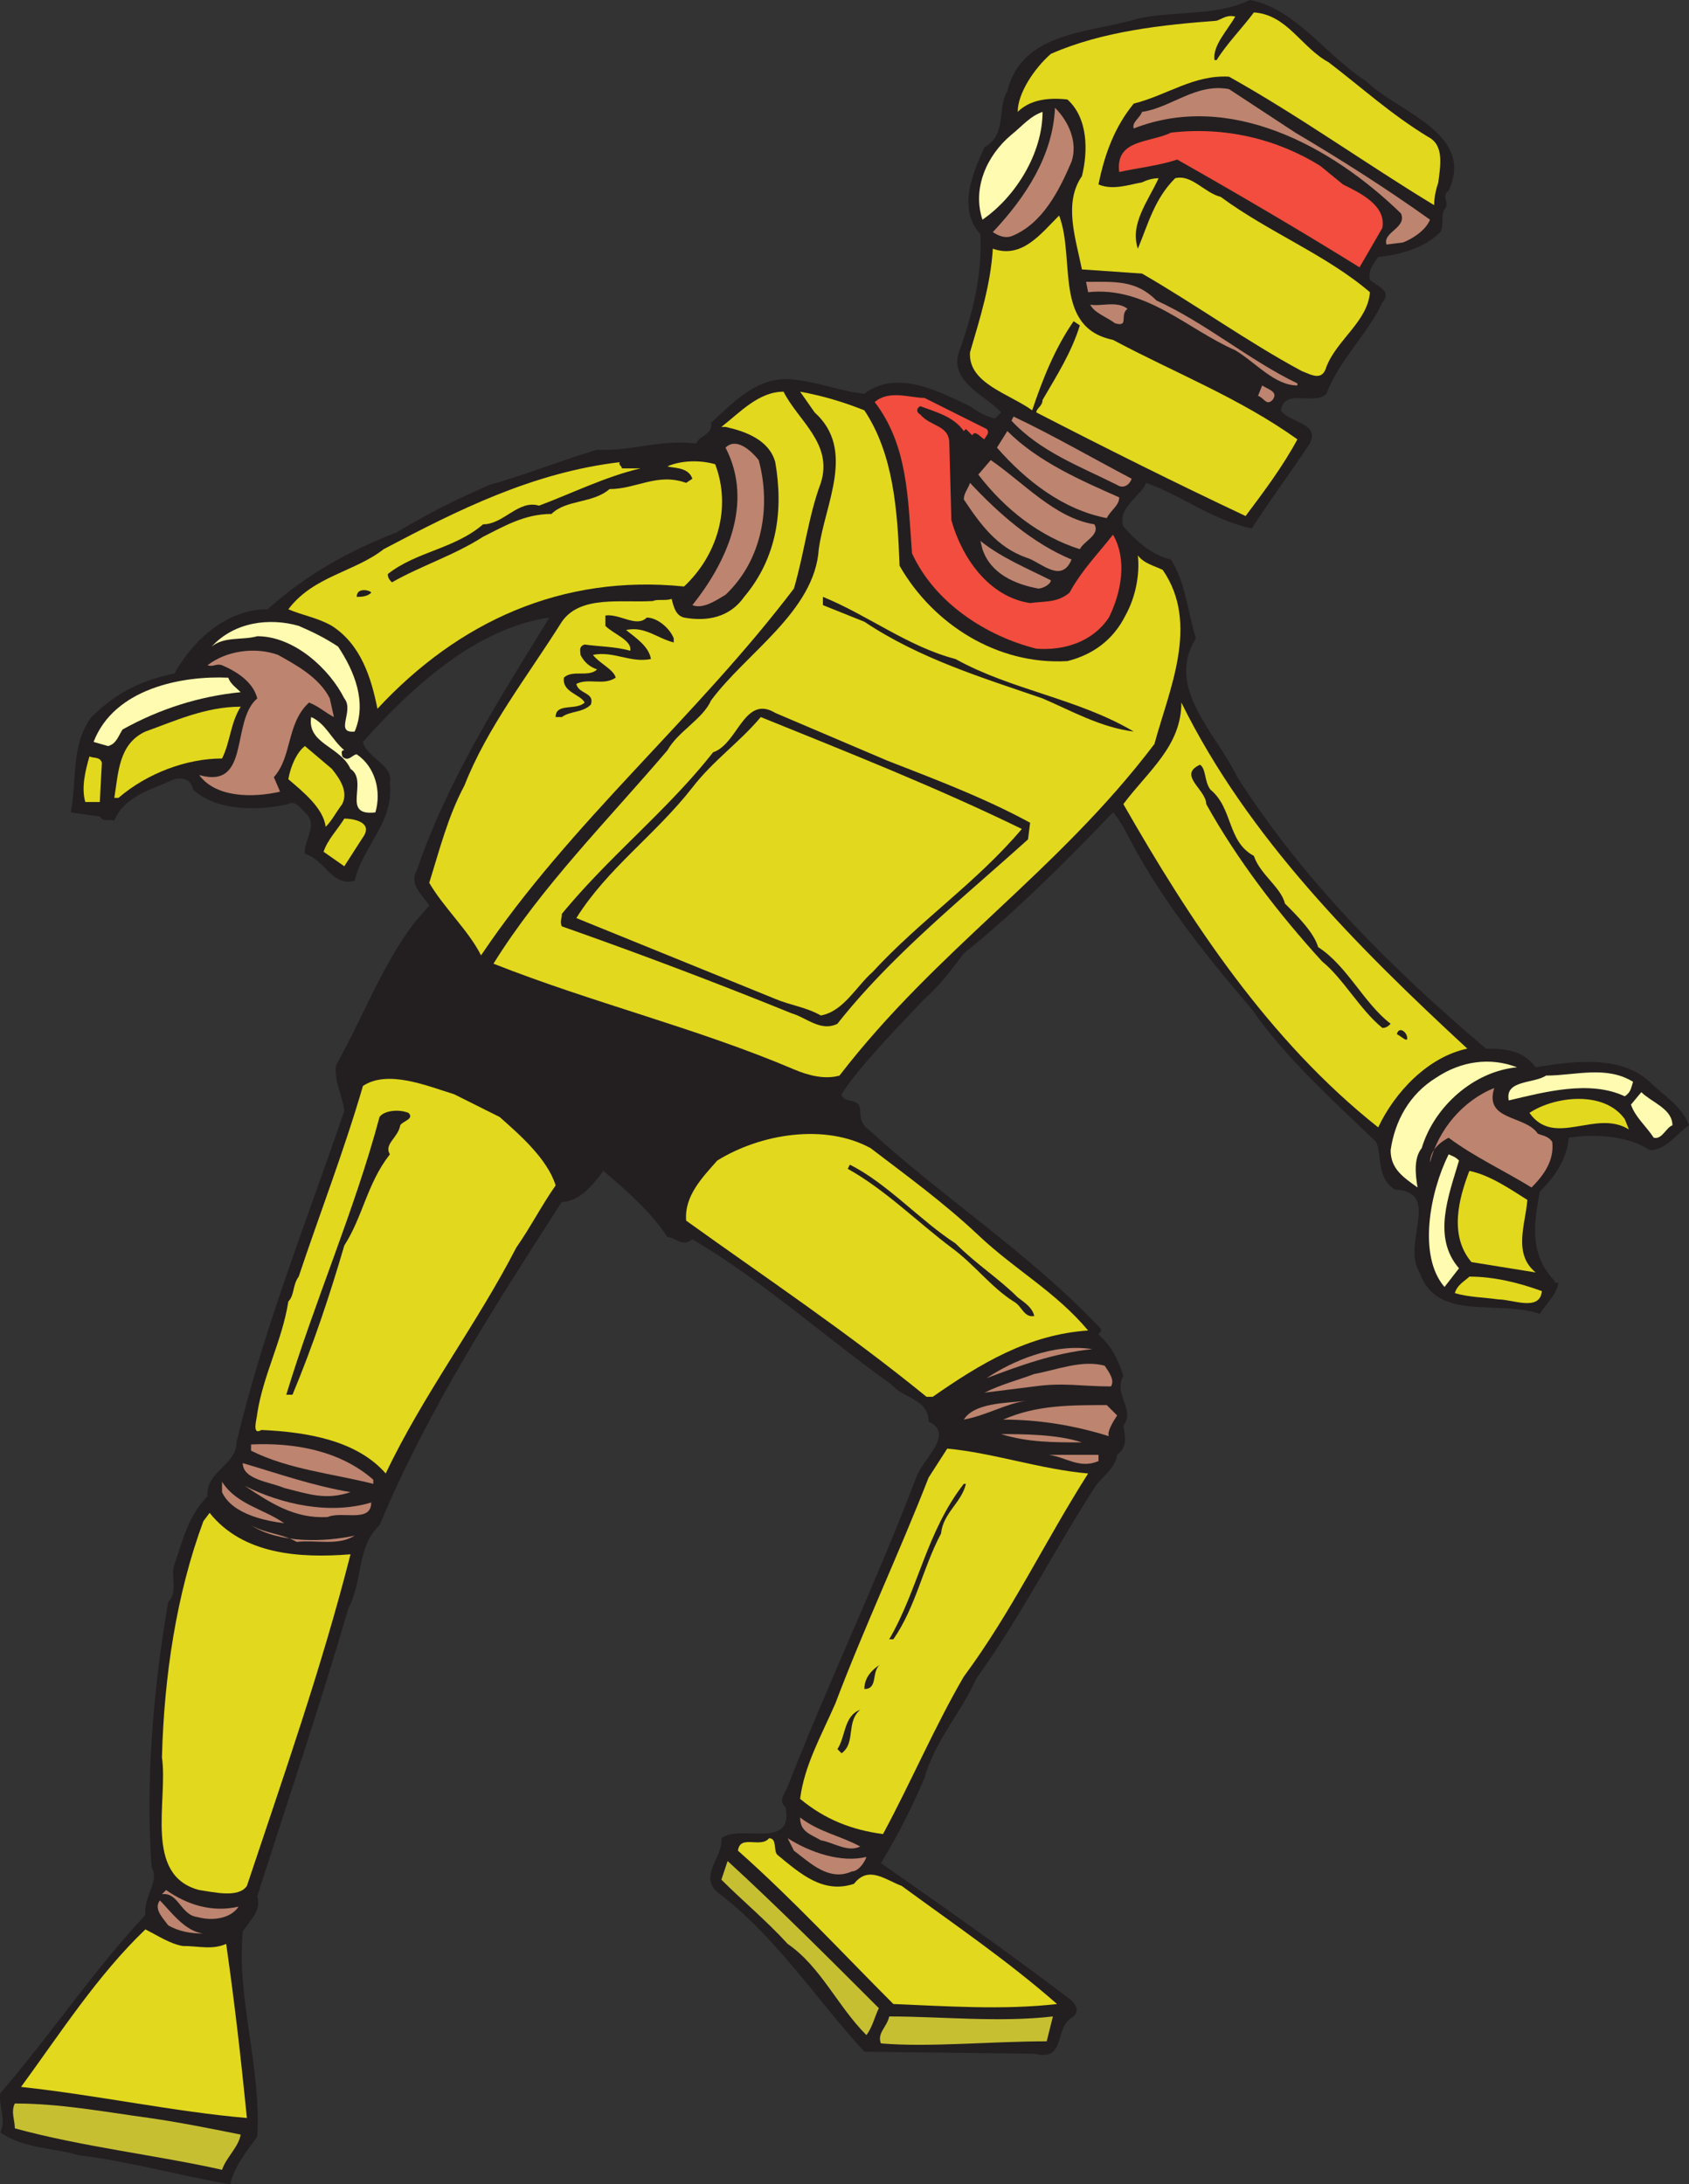 <svg xmlns="http://www.w3.org/2000/svg" width="611.374" height="790.5"><rect width="100%" height="100%" fill="#333333" stroke="none"/><path fill="#231f20" fill-rule="evenodd" d="M494.374 29.25c11.25 11.25 39.75 18.75 30 39.75-3 2.25.75 4.5-1.5 6.75-1.5 3 0 5.25-1.5 8.25-6 6-15 8.25-22.5 9-1.5 2.25-3.75 4.5-3 8.25 2.25 2.25 8.25 3.75 4.5 8.25-5.25 11.25-15.75 21-20.25 33-4.5 4.5-15-2.25-16.5 6 3 4.5 14.25 4.5 10.5 12-7.5 11.25-14.25 20.25-21 30.75-14.25-3-25.5-12-38.25-16.5-2.25 5.25-10.5 9-8.25 15.75 4.5 5.25 10.5 10.5 17.25 12 5.25 8.25 6 18.75 9 28.5-11.25 18 7.5 34.5 15 50.25 24 37.5 55.5 69 90 98.25 7.5 0 13.5.75 18 6.75 13.5-2.25 30.75-4.5 41.25 5.25 4.5 4.5 12 9 14.25 15.75-4.5 3-8.25 9-14.25 9-7.5-5.25-20.25-6-29.25-4.5-.75 7.5-4.5 13.5-10.5 19.5-2.25 12-3.75 22.5 5.25 32.25 0 .75.75.75 1.5.75-.75 4.5-4.5 7.5-6.75 11.25-15-5.25-37.5 3-43.5-15-6.75-10.5 8.25-29.25-9-30-6.75-4.5-4.5-12-6.75-17.25-16.5-15.75-33-30.75-45-48-18-21-34.5-42-46.5-66-1.5-2.25-2.25-3.75-3.75-5.25-16.5 17.25-36 36.75-54 51-4.5 6-8.25 11.25-15 17.25-9.75 10.5-22.5 23.25-29.25 33.75.75 3.75 6.75.75 6.75 6 0 3 .75 5.25 3 6.75 27 24.75 58.5 45 84 72 .75 1.5-.75 1.5-.75 2.25 4.5 3.75 7.5 9.75 9 15-3.75 6.75 4.5 12 0 18 .75 4.5 1.5 7.5-2.25 10.5-.75 5.25-6 8.25-8.25 12-15 23.25-27 47.25-42.75 69-5.25 12-15 22.5-18.75 36-4.5 10.5-9.75 21-15.75 30.75 22.5 15.75 45 31.5 66.75 48 2.25 1.5 6 4.5 3 7.5-7.5 3.75-2.25 16.5-14.25 13.5l-61.5-.75c-17.25-18.75-32.25-42-53.25-57.75-6.75-6 2.25-12.75 1.5-19.5 6.75-5.25 26.25 4.5 23.25-11.25-3-2.25 0-5.25.75-7.5 15-38.25 32.25-74.25 46.5-111.75 2.25-6.75 14.25-15.75 4.5-20.25 0-8.25-9-8.25-13.5-13.5-23.25-16.5-46.5-37.5-72-52.5-3.75 3-6-.75-9-.75-5.25-8.25-15-17.25-23.25-24-3.75 5.25-9 11.25-15 11.25-24.75 38.25-48.75 75.75-66 117-8.25 7.5-6 20.25-11.25 30-10.5 36-21.75 69-33 104.25 1.5 5.25-2.25 8.25-5.25 12.75-2.25 24.75 6.75 48.75 5.25 74.25-3.75 5.25-8.25 10.5-9.75 17.25-18-3-36-8.25-54.75-10.5-10.5-3-19.5-2.25-28.5-8.25 2.25-4.5-.75-9.75 0-14.25 18.75-21.75 33-43.5 52.5-64.5-.75-6.75 5.25-12 2.25-17.25-2.25-32.25.75-65.25 6-96 3.75-3.75.75-9 2.25-13.5 3-9 5.25-18 12-24.75-.75-9 10.5-11.25 10.5-19.5 9.75-41.25 25.5-80.25 39-120-.75-6-3.75-10.5-3-16.5 9.75-17.25 16.5-36 28.5-51.75l5.25-6c-2.25-3.75-7.5-7.5-4.5-12.75 11.25-33 30-62.25 48-91.5-26.25 3.75-49.5 24.75-67.5 45 1.5 6 11.25 8.25 9.75 15 1.5 14.25-9.75 22.5-12.75 35.25-8.25 2.25-10.5-7.5-18-9.75-.75-4.5 5.25-10.5 0-15-1.5-1.5-3.75-4.5-6-3-9.75 2.25-25.5 3-34.5-5.25-.75-3.75-3.75-4.5-6.75-3.75-8.25 3.75-18 6-21.75 15-2.25-.75-3.75.75-5.25-1.5l-10.5-1.5c2.25-11.25 0-24.75 7.5-34.5 9-9 18.75-13.5 30-15.75 6.75-12 18.75-23.25 33.75-23.25 14.25-12.75 29.25-21 46.5-27.75 11.25-6.75 21.75-12 33.75-17.25 13.5-3.75 26.25-9 39-12.75 12 .75 21.75-3.75 36-2.25.75-3 6-3 5.25-7.5 8.25-7.5 16.5-16.5 28.5-15.75 9.75.75 18.75 4.5 27 5.25 12-9 27-.75 38.25 4.5 3 2.25 6 3.75 9 4.5l2.25-2.25c-5.25-6-19.5-11.25-15-22.5 4.5-12.75 8.25-27 7.5-42-8.25-9-3-21.75 1.5-31.5 8.25-4.5 4.5-14.25 8.25-20.25 5.25-21.75 30-21 47.25-26.25 13.5-3 28.5-.75 40.5-6.75 16.5 3 27.75 20.25 42 29.25"/><path fill="#e2d81d" fill-rule="evenodd" d="M480.874 22.5c12.75 9.75 22.5 18.75 36 27 6 3 4.5 10.5 3.75 16.5-.75 2.25-1.5 5.25-1.5 8.25-24.75-15-48.75-32.25-74.25-46.5-12.75-.75-22.5 6.75-34.5 9.75-6.75 8.25-10.5 18-12.75 29.25 5.25 2.25 11.25 0 15.75-.75 1.5-.75 3.75-1.5 6-1.5-3.75 8.25-10.5 16.5-7.5 25.5 3.75-9 6-18 13.5-25.5 6-1.5 10.5 5.25 16.5 6.75 17.25 12.75 38.25 21 54 34.5-.75 10.5-12 17.25-15.75 27-1.5 5.25-5.25 3-9 1.5-19.5-10.5-38.25-24-57.75-35.25l-21.75-1.5c-2.25-11.25-6.75-24 0-33.75 2.25-9 2.25-21-5.25-27.75-6.75-.75-13.5 0-18 4.5 0-6.75 6-15.75 12-21 18.75-8.25 40.5-10.5 60-12 2.25-.75 3.75-2.25 6.75-1.5-3 5.25-8.25 10.5-7.5 15.75h.75c3.75-6 9-11.25 13.5-17.25 12 .75 17.25 12.75 27 18"/><path fill="#bd846f" fill-rule="evenodd" d="M468.874 48c16.5 9.75 33 20.25 48.75 31.5-1.5 3.75-6 6.75-9.75 8.25l-6 .75c-1.5-4.5 7.5-6 5.25-11.25-25.5-24.75-62.25-44.25-96.75-30.75-.75-2.25 2.25-3.75 3-6 10.5-1.5 19.5-10.5 31.5-8.25l24 15.75m-81 10.5c-4.5 10.5-10.5 22.5-21.75 27-2.25.75-4.5 0-6.75-1.5 12-12.75 21.75-27.75 22.5-45 5.25 5.25 8.25 12.75 6 19.5"/><path fill="#fffbb0" fill-rule="evenodd" d="M377.374 40.5c0 15-9.75 30.75-21.75 39-3.75-11.25 1.5-23.25 10.5-30.75 3.75-3 6.75-6.75 11.25-8.25"/><path fill="#f24d3e" fill-rule="evenodd" d="M486.124 66.75c6 3 15.75 7.5 14.25 15.75l-8.25 14.25c-21.75-13.5-43.5-26.25-66-39-6.75 2.25-14.25 3-21 4.5-1.5-12 11.25-10.5 18.75-14.25 19.5-2.25 38.25 2.25 54 12l8.25 6.75"/><path fill="#e2d81d" fill-rule="evenodd" d="M402.874 123c22.5 12 45.75 21 66.75 36-5.25 9.75-12 18.75-18.75 27.75-25.5-12-51-24.75-75.75-37.5 0-1.5 2.25-2.25 2.25-4.5 5.25-9 10.5-17.25 13.5-27l-2.25-1.5c-6.75 9.75-11.25 21-15 32.25-8.25-6-23.25-9.75-22.5-21 3.75-12.75 7.5-24.75 8.25-37.5 10.5 3.75 17.25-5.25 24-12 6 15.75-2.25 40.5 19.5 45"/><path fill="#bd846f" fill-rule="evenodd" d="M418.624 108.75c18 8.25 33.75 21.75 51 30v.75c-8.25 0-15-8.25-22.5-12.75-17.25-7.5-32.25-23.25-53.25-21l-.75-3.75c10.5 0 18-.75 25.5 6.75"/><path fill="#bd846f" fill-rule="evenodd" d="M408.124 111.75c-3 2.25.75 6.75-4.5 5.25-3-2.25-7.5-3.75-9-6.75 3.75.75 9.75-1.5 13.5 1.5m52.5 33c-2.25 2.25-3-.75-5.25-1.5l1.5-3.75c2.25 1.5 6 2.25 3.75 5.25"/><path fill="#e2d81d" fill-rule="evenodd" d="M283.624 141.75c5.25 10.5 18 18.75 13.5 33-4.5 12-6 25.5-9.75 38.25-35.25 46.5-81 84.75-113.25 132.75-4.5-9-13.5-17.25-18.75-26.25 3.75-12 6.75-24 12.75-35.25 8.25-21 22.5-39 35.25-59.25 6.75-9.75 21.75-6.75 33-7.5 1.5-.75 4.5 0 6.75-.75.75 3 1.5 6 4.5 6.75 8.25 1.5 16.5 0 21.75-7.5 12-14.25 14.25-31.5 11.25-48.75-2.25-8.25-11.25-11.25-18-12.75h-1.5c6.75-5.25 13.5-12.75 22.5-12.75"/><path fill="#e2d81d" fill-rule="evenodd" d="M312.874 148.5c10.5 15.75 12 36 12.75 56.25 12 21 35.25 36 60.75 34.5 9-2.25 16.5-7.5 21-16.5 3.75-6.75 5.25-15 4.5-21.75 2.25 3 6 3.75 9 5.25 13.5 19.5 2.25 43.5-3 63-35.25 46.5-78.75 74.25-114 120-5.25 1.5-11.25 0-16.5-2.25-35.25-15-72.75-24-108.75-38.25 17.25-27.75 41.25-51.75 63-77.25 3.75-6.75 12.75-11.25 15.75-18 12.75-17.25 37.5-32.25 39-54.75 2.25-16.5 13.5-36-1.5-49.5l-5.25-7.5c8.25 1.5 15.75 3.75 23.25 6.75"/><path fill="#f24d3e" fill-rule="evenodd" d="M357.124 155.25c1.5 1.5-.75 3-.75 3.75-1.5-.75-2.25-2.25-3.75-2.25l-.75.75-2.25-2.25-.75.75c-3.75-5.25-9.75-6.75-15.75-9-1.5.75-1.5 2.25 0 3 3.75 4.5 10.5 3.75 10.5 10.5l.75 27.75c3.75 13.5 13.5 27.75 28.5 30 5.25-.75 9.75 0 14.25-3.75 4.5-8.25 10.5-14.25 15.75-21 5.25 9 3 21-1.5 30-6 9-16.5 12-26.25 11.25-18-4.5-36.75-16.5-45-34.5-1.5-20.25-1.5-39-13.5-54.75 5.25-4.5 12.75-1.5 18-1.5l22.5 11.25"/><path fill="#bd846f" fill-rule="evenodd" d="M409.624 173.25c-.75 2.25-3 3.75-5.25 2.25-13.5-6.75-27.75-12-38.25-23.25l.75-1.5c14.25 6.75 28.5 15 42.75 22.5m-4.5 6.75c0 3-3 4.5-4.5 7.5-15.75-3-29.25-13.5-39.75-25.5l3.75-6c11.25 11.25 27 18 40.5 24m-130.5-13.5c4.5 16.5 1.5 36-12 48.75-3.75 2.25-8.25 5.25-12 3.75 12-15 22.5-36.75 12-57 3.75-3.75 9 .75 12 4.5"/><path fill="#bd846f" fill-rule="evenodd" d="M396.124 189.75c2.25 3.75-3.75 6-5.25 9-14.25-4.5-27-14.25-36.75-27l4.5-5.25c12 8.25 23.25 21 37.5 23.25"/><path fill="#e2d81d" fill-rule="evenodd" d="M224.374 167.25c-.75.75.75 1.5.75 2.25h6.75c-12.75 3-24.75 9-36.75 13.5-7.5-2.25-12.75 6.75-20.25 6.75-10.5 9-24 9.75-34.5 18 0 1.5.75 2.25 1.5 3 10.5-6 22.5-9.75 33-16.5 7.5-3.75 15-8.25 24.75-8.25 5.25-5.25 15-3.75 21-9 9.75 0 17.25-6 27.75-2.25l2.25-1.5c-1.5-4.5-7.5-3.75-9-4.5 5.25-2.25 12-2.25 17.25-.75 6 15.75.75 33-11.25 44.25-44.25-4.5-81.75 12.75-111 44.25-2.25-11.25-6-23.25-16.5-30-5.25-3-10.5-3.75-15.75-6 9-12 24-13.5 34.5-21.75 27-14.25 54-27.75 85.5-31.5"/><path fill="#bd846f" fill-rule="evenodd" d="M387.874 202.5c-3.75 9-11.25.75-16.5-.75-10.5-3.75-16.5-12-22.5-21 0-2.25 1.5-3.75 2.25-6 10.5 11.25 22.5 21.75 36.75 27.75m-7.5 7.5c0 1.5-3 3-4.5 3-8.25-1.5-17.25-5.25-20.25-14.25l-.75-3c7.5 6 16.5 9.75 25.5 14.25"/><path fill="#231f20" fill-rule="evenodd" d="M134.374 214.5c-1.5 1.5-3.75 1.5-5.25 1.5 0-3.75 5.25-2.25 5.25-1.5m211.5 24c20.25 11.25 44.25 14.25 64.5 26.25-12-1.5-22.5-7.5-33-12-21.75-7.5-44.25-14.25-64.5-27.75l-15-6v-3c16.5 6.75 30.75 18 48 22.5m-111.75-15c3.75 0 8.25 3.75 9.75 7.5v1.5c-6-1.5-10.5-6-17.25-4.5 3.75 3 8.25 6 9 10.5-7.5 1.5-13.5-3-21-1.5 2.25 3 7.5 5.25 8.25 8.25-4.5 3-9.75 0-14.25 2.25.75 3.75 6.75 3 5.25 7.5-3 3-7.5 2.25-10.5 4.5h-2.25c0-5.25 7.5-2.25 10.5-5.25-1.5-3-8.25-3.75-7.5-9 3-3 9 0 12-3-2.25-.75-4.5-2.25-6-5.25 0-1.5-.75-3 1.5-3.75 5.25.75 11.25.75 16.5 2.25.75-3.75-6-6-9-9v-3.75c5.25-.75 11.25 4.5 15 .75"/><path fill="#fffbb0" fill-rule="evenodd" d="M122.374 234c6 9 10.5 20.25 6 30.75-7.5.75 0-7.5-3.75-12-5.25-10.5-18-22.5-31.5-22.5-5.25 1.5-12 0-16.5 3.75 8.25-9 21-10.5 31.5-7.5 5.25 2.25 9.75 4.5 14.25 7.5"/><path fill="#bd846f" fill-rule="evenodd" d="m119.374 252.75 1.5 6.75c-3-1.5-5.25-3.75-9-5.25-8.25 7.5-6 19.5-12.75 27l2.25 5.25c-9.75 2.25-23.25 2.25-29.25-6 18.75 5.25 11.25-19.5 21-27.75-1.5-6-7.5-9.75-12.75-12-2.25-.75-3 .75-5.25 0 6.75-5.25 17.25-6.75 25.5-3.75 6.75 3.75 15 8.25 18.75 15.75"/><path fill="#fffbb0" fill-rule="evenodd" d="M87.124 250.5c-15 1.5-29.25 6-42.75 13.5-1.5 2.25-2.25 5.25-5.25 6l-5.25-1.5c7.5-19.5 32.25-24 48.75-23.25.75 2.25 3 3.75 4.5 5.25"/><path fill="#e2d81d" fill-rule="evenodd" d="M531.124 379.5c-14.25 3-26.25 15.75-32.25 28.5-39.75-31.5-68.25-75-92.25-117 9-12 21-21 21-36.75 24 48.75 63.75 88.5 103.5 125.25m-444-123.75c-3.75 6-3.75 12.75-6.75 18.75-12.75 0-27 5.25-37.5 14.25h-1.5c1.5-9 1.5-19.5 11.25-24 10.5-3.75 21.75-9 34.5-9"/><path fill="#231f20" fill-rule="evenodd" d="M321.124 275.25c17.25 6.75 35.25 13.5 51.75 22.5l-.75 6c-23.25 21-49.5 42-69 66.75-6 3-11.25-2.25-16.5-3.75a1882.67 1882.67 0 0 0-83.25-31.5c-.75-1.5 0-3 0-4.5 17.25-21 38.25-37.5 54.75-58.5 9-3 11.25-21 22.5-14.25l40.5 17.25"/><path fill="#fffbb0" fill-rule="evenodd" d="M124.624 271.5c-1.5 0-.75 1.5-.75 2.25 2.25 2.25 3.75-.75 5.25-.75 6.75 4.5 9 13.5 6.75 21-12.75 1.5-2.25-11.25-9-15.75-3.75-8.25-15.75-9-14.25-18.75 5.25 2.25 7.5 8.25 12 12"/><path fill="#e2d81d" fill-rule="evenodd" d="M369.874 300c-16.5 19.5-36.75 33-54 51.75-6 5.25-10.5 14.25-18.75 15.75-5.25-3-11.25-3.75-16.5-6l-72-29.25c11.25-18 28.5-30 42-47.25 7.5-9.75 17.25-16.5 24.75-25.5 31.5 12.75 63.75 25.5 94.5 40.5m-249.75-21.75c3 3.75 6 8.25 3.75 12.75-2.25 3-3.75 6-6 8.25-.75-6.75-8.25-12.75-13.5-17.25.75-4.5 3-9.75 6-12l9.75 8.25M36.874 276l-.75 14.25h-5.25c-1.5-5.25 0-11.25 1.5-16.5 1.5.75 3.75 0 4.5 2.25"/><path fill="#231f20" fill-rule="evenodd" d="M438.124 285.75c8.25 6.75 6 18.75 15.75 24 2.25 6.75 9.75 11.25 11.25 17.25 4.5 4.5 10.5 10.5 12 15.75 10.5 6.75 16.5 20.25 26.25 27.75-.75.75-1.5 1.5-3 1.5-8.25-6.75-14.25-18-21.75-24-15.75-17.25-30.75-36.75-42-57 0-5.25-10.5-10.5-2.25-14.25 2.25 1.5 1.5 6 3.75 9"/><path fill="#e2d81d" fill-rule="evenodd" d="m131.374 303-6.75 10.5-7.5-5.25c1.5-4.5 5.25-8.25 7.5-12 3.75 0 10.5 1.5 6.75 6.75"/><path fill="#231f20" fill-rule="evenodd" d="M509.374 375.75c0 1.5-2.25-.75-3.75-1.5.75-3 3.75-.75 3.75 1.5"/><path fill="#fffbb0" fill-rule="evenodd" d="M549.124 386.25c-15.75 1.5-30 14.25-34.5 29.25-3 3.75-2.25 9.75-1.5 14.25-5.25-3.75-9.75-6.75-9.75-13.5 1.5-10.5 6.75-20.25 16.5-26.25 9-6 19.5-7.5 29.25-3.75m42 5.25c-.75 2.25-.75 3.75-3 5.25-12.75-6-29.25-1.5-42 1.5-1.5-7.5 9-6 13.5-9 10.5 0 21.75-3.75 31.5 2.25"/><path fill="#e2d81d" fill-rule="evenodd" d="M201.124 429c-5.25 7.5-9 15-14.25 22.5-14.25 27.75-33.75 53.25-47.25 81.75-10.5-12-28.5-15-45-15.75-3.75 2.25-1.5-4.5-1.5-6 2.25-14.25 9-26.25 11.25-40.5 2.25-2.25 1.5-6 3.75-9 7.5-22.5 16.5-45.75 23.25-69 9-6 23.25 0 33 3l16.5 8.25c6.75 6 17.25 15 20.25 24.75"/><path fill="#bd846f" fill-rule="evenodd" d="M540.874 393.75c-3.75 12 11.25 9.75 15.75 16.5 1.5.75 3.75.75 5.25 3 .75 6.75-3 12-7.5 16.5-9.75-6-21-11.25-30-18-3 1.5-6.75 4.5-6.75 9 3-12 12-22.5 23.25-27"/><path fill="#fffbb0" fill-rule="evenodd" d="M605.374 407.25c-2.25.75-3.75 5.25-6.75 4.5-3-4.5-6.75-7.5-8.25-12l3.75-4.5c3.75 3.75 11.25 6 11.25 12"/><path fill="#e2d81d" fill-rule="evenodd" d="m588.124 405 1.5 3.75c-12-7.5-27 6.75-36-6 9-6 27-8.25 34.5 2.25"/><path fill="#231f20" fill-rule="evenodd" d="M147.874 402.75c2.25 2.25-2.25 3-3 4.5-.75 4.5-6 6.75-3.75 10.5-8.25 10.5-9.75 22.5-16.5 33-5.25 18-11.25 36-18.75 54h-2.25c10.5-34.5 24.75-66.75 33.75-100.5 1.5-2.25 6.75-3 10.5-1.5"/><path fill="#e2d81d" fill-rule="evenodd" d="M354.124 447c13.5 12.75 27.75 20.25 39.75 34.5-21.75 1.5-39 12-56.25 24h-2.25c-28.5-23.25-57.75-42.75-87-63.75-.75-9 6-15.75 11.25-21.75 15.75-9.75 39-13.5 55.5-4.5 12.75 9.75 26.25 19.5 39 31.5"/><path fill="#fffbb0" fill-rule="evenodd" d="M528.124 420c-3.75 12.75-9.75 27.75 0 39l-5.25 6.75c-9.75-11.25-5.25-34.5 1.5-48 1.5.75 2.25.75 3.75 2.25"/><path fill="#231f20" fill-rule="evenodd" d="M345.874 450c7.5 7.5 15.75 12.75 22.5 19.5 3 2.25 5.25 3.75 6 6.75-3.75.75-4.5-3.75-7.5-5.25-8.25-5.25-14.25-13.5-22.5-19.5-12-9-24-21-37.5-28.5l.75-1.5c13.5 6.75 25.5 20.25 38.25 28.5"/><path fill="#e2d81d" fill-rule="evenodd" d="M552.874 434.25c-.75 9-5.25 19.5 3 26.25l-23.25-3.75c-8.25-9.75-4.5-23.25-.75-33 7.5 1.5 15 6.75 21 10.5m5.25 33c-.75 7.5-10.5 3-15.75 3-5.25-.75-10.5-.75-15.75-2.25.75-3 3.75-4.5 5.25-6 9 0 18 2.25 26.25 5.25"/><path fill="#bd846f" fill-rule="evenodd" d="M395.374 488.25c-14.25 1.5-26.25 6-38.25 10.5 9-6 24-12.75 38.25-10.5m4.5 6c1.5 2.25 3.75 5.25 2.25 7.5-10.5 0-17.25-1.5-27.75 0l-18 2.25c6-3 12-4.5 18-6.75 8.25-1.5 17.25-5.25 25.5-3m-49.5 8.25-6 5.25 6-5.25m21 4.5c-6.75.75-14.25 5.25-22.5 6.75 3.75-6 15-6 22.5-6.75m33 5.25c-1.5 2.25-3.75 6-3 7.5-12-3.75-24.75-6-38.25-6 12-5.25 24-5.25 37.5-5.25l3.75 3.75m-12.75 9.75c-10.5 0-19.5 0-29.25-3 7.5 0 20.25 0 29.25 3m-256.5 13.5v1.5c-15-3.75-30.75-5.25-44.25-12v-2.25c15.75-.75 32.25 2.25 44.25 12.75"/><path fill="#e2d81d" fill-rule="evenodd" d="M393.874 533.25c-15.75 24.75-27.75 50.25-45 73.5-10.5 18-19.5 39-29.25 57-11.25-1.5-21-5.25-30-12.75 1.5-12 7.5-22.5 12.75-34.5 10.5-27.75 23.25-54.75 33.75-81.75l6.75-10.5c16.5 1.5 33.75 7.5 51 9"/><path fill="#bd846f" fill-rule="evenodd" d="M397.624 528.75c-6.75 3-12-1.5-18-2.25h18v2.25M126.874 540c-9 3-15 .75-24-1.5-5.25-2.25-15-3-15-9 12.75 3.75 25.5 8.25 39 10.5m-24 11.25c-6-.75-18.75-3-22.5-11.25v-3.75c5.25 8.25 15 9.75 22.5 15"/><path fill="#231f20" fill-rule="evenodd" d="M349.624 537c-1.5 6.75-8.25 10.5-9 18-6.75 12.75-9 26.25-17.25 38.25h-1.5c10.5-18 13.5-39 27-56.25h.75"/><path fill="#bd846f" fill-rule="evenodd" d="M134.374 543.75c0 7.5-10.5 3-15.75 5.25-12 .75-21-5.25-30-11.25 13.5 6.75 30.75 10.5 45.75 6"/><path fill="#e2d81d" fill-rule="evenodd" d="M126.874 562.5c-10.5 41.25-24 79.5-37.5 120-3 4.5-12 2.25-17.25 1.5-20.25-5.25-11.25-32.25-13.5-48 .75-29.25 5.25-59.25 15-85.5l2.25-3c12 15 32.25 16.5 51 15"/><path fill="#bd846f" fill-rule="evenodd" d="M128.374 555.75c-6 3.75-13.5 1.5-21 2.25-5.25-3-11.25-3-16.5-6 10.5 6.75 27 6 37.5 3.75"/><path fill="#231f20" fill-rule="evenodd" d="M318.874 602.25c-3.75 2.25-.75 9-6 9 0-3.75 2.25-6.75 6-9m-7.5 16.5c-5.25 4.5-1.5 12-6.75 15.75l-1.5-1.5c3-4.5 2.25-12 8.25-14.25"/><path fill="#bd846f" fill-rule="evenodd" d="M311.374 668.25c-4.5 2.25-9.75-1.5-14.25-2.25-3.75-2.25-7.5-3-7.5-8.25 6.75 5.25 15 6.75 21.75 10.5m2.25 3.75c-.75 2.25-3 5.25-5.25 5.25-8.25 3.75-15-3-21-7.5l-2.25-4.5c8.25 5.25 19.5 9 28.5 6.75"/><path fill="#e2d81d" fill-rule="evenodd" d="M281.374 671.25c8.25 6.75 16.5 14.25 27.75 10.5 5.25-6.75 11.25-1.5 17.25.75 19.5 14.25 38.25 27 56.25 42.75-19.5 2.25-40.5.75-59.25 0-18.75-18.75-36-37.5-56.25-55.5.75-6 8.25-.75 11.25-4.5 3 0 1.5 4.5 3 6"/><path fill="#c7bf32" fill-rule="evenodd" d="M318.124 726.75c-1.5 3-2.25 6.75-4.5 9.75-10.5-10.5-16.5-24.75-28.5-33-7.5-8.25-16.5-15.75-24-23.25l2.25-6.75c17.25 15.75 37.5 36 54.75 53.25"/><path fill="#bd846f" fill-rule="evenodd" d="M86.374 690c-3 4.5-9.75 5.25-15 3.75-6-.75-6.75-9-12.75-8.25l1.5-1.5c7.5 5.25 16.5 8.25 26.25 6m-12.75 9.75c-4.5 0-9-.75-12.75-3-2.25-3-5.25-6-3-9 3.75 3.75 9 11.25 15.75 12"/><path fill="#e2d81d" fill-rule="evenodd" d="M66.124 704.25c6 0 10.5 1.5 15.75-.75 3 21 5.25 40.5 7.5 63-26.25-2.25-54-8.25-81.75-11.25 14.25-19.5 27.75-40.5 45-57 4.5 2.25 9 5.25 13.5 6"/><path fill="#c7bf32" fill-rule="evenodd" d="m381.124 729.75-2.25 9c-20.25 0-42.75 2.25-60 .75-1.5-3.75 2.25-6 3-9.75 18.75 0 39.75 2.25 59.25 0m-294 42.75c-.75 4.5-5.25 8.25-6.75 12.75-23.25-5.25-50.25-8.25-75-15 0-3-1.5-6 0-9 16.5 0 32.25 3 48.75 5.25 10.5 1.5 21.75 3.75 33 6"/></svg>
